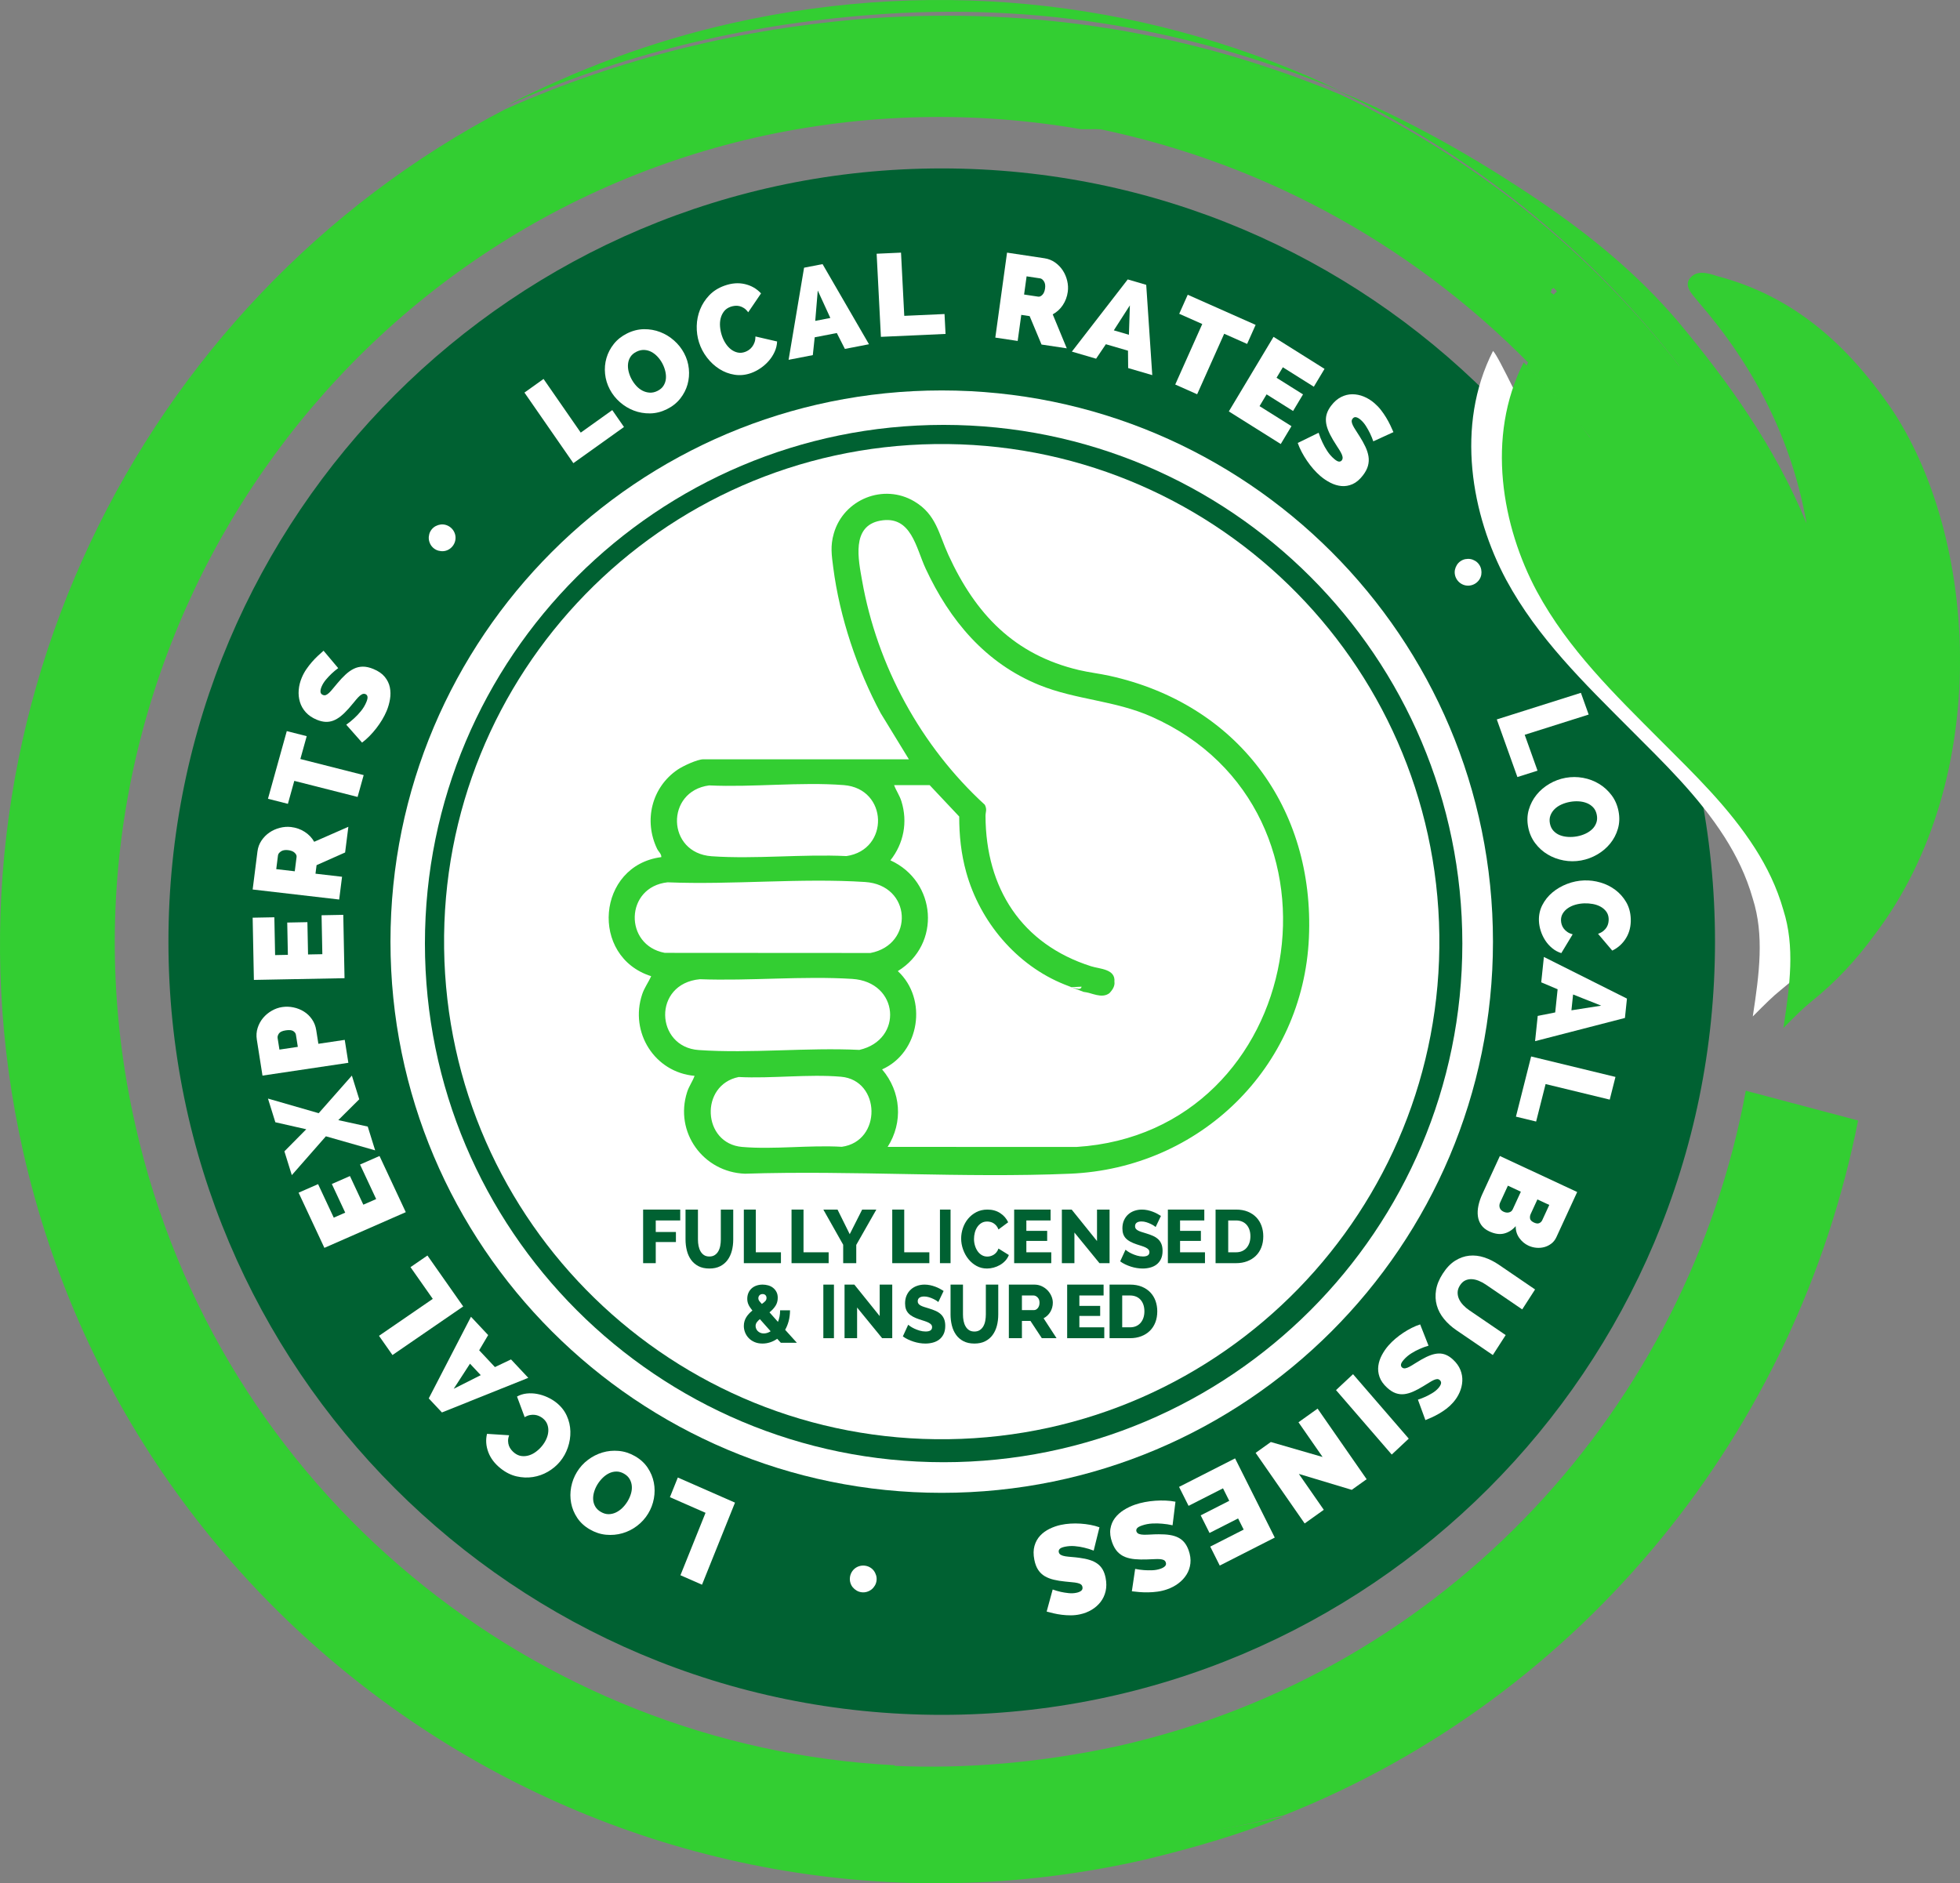 <svg xmlns="http://www.w3.org/2000/svg" xmlns:xlink="http://www.w3.org/1999/xlink" width="512px" height="492px" viewBox="0 0 512 492"><rect x="0" y="0" width="512" height="492" fill="#808080" stroke="none"/><title>Group</title><g id="Page-1" stroke="none" stroke-width="1" fill="none" fill-rule="evenodd"><g id="Group"><g id="Group-125" transform="translate(44, 44)"><path d="M394,201 C394,307.591 307.591,394 201,394 C94.409,394 8,307.591 8,201 C8,94.409 94.409,8 201,8 C307.591,8 394,94.409 394,201" id="Fill-1" fill="#FFF100"></path><path d="M354,201 C354,285.5 285.499,354 201,354 C116.501,354 48,285.5 48,201 C48,116.5 116.501,48 201,48 C285.499,48 354,116.5 354,201" id="Fill-3" fill="#145C94"></path><path d="M404,202 C404,313.561 313.561,404 202,404 C90.439,404 2.27373675e-13,313.561 2.27373675e-13,202 C2.27373675e-13,90.439 90.439,2.27373675e-13 202,2.27373675e-13 C313.561,2.27373675e-13 404,90.439 404,202" id="Fill-7" fill="#006132"></path><path d="M346,202 C346,281.529 281.529,346 202,346 C122.471,346 58,281.529 58,202 C58,122.471 122.471,58 202,58 C281.529,58 346,122.471 346,202" id="Fill-11" fill="#FFFFFF"></path><path d="M338,202.5 C338,277.335 277.335,338 202.5,338 C127.665,338 67,277.335 67,202.5 C67,127.665 127.665,67 202.5,67 C277.335,67 338,127.665 338,202.5" id="Fill-13" fill="#006132"></path><path d="M331.988,200.247 C332.956,272.038 275.543,331.02 203.753,331.988 C131.962,332.956 72.98,275.543 72.012,203.753 C71.044,131.962 128.457,72.98 200.247,72.012 C272.038,71.044 331.02,128.457 331.988,200.247" id="Fill-15" fill="#FFFFFF"></path><path d="M178.025,368.098 C178.08,367.622 178.22,367.181 178.448,366.776 C178.677,366.37 178.968,366.028 179.32,365.749 C179.675,365.468 180.076,365.264 180.521,365.136 C180.969,365.006 181.429,364.97 181.903,365.025 C182.379,365.08 182.821,365.221 183.225,365.449 C183.63,365.677 183.967,365.966 184.238,366.32 C184.509,366.672 184.713,367.072 184.852,367.52 C184.992,367.967 185.031,368.428 184.976,368.905 C184.922,369.38 184.775,369.819 184.538,370.224 C184.299,370.627 184.01,370.965 183.668,371.236 C183.325,371.507 182.93,371.713 182.482,371.852 C182.034,371.99 181.572,372.031 181.098,371.977 C180.621,371.922 180.183,371.776 179.778,371.538 C179.374,371.299 179.032,371.01 178.75,370.666 C178.47,370.322 178.264,369.926 178.135,369.48 C178.006,369.033 177.97,368.572 178.025,368.098" id="Fill-17" fill="#FFFFFF"></path><polygon id="Fill-19" fill="#FFFFFF" points="148 348.558 139.382 370 133.749 367.527 140.303 351.219 131 347.134 133.063 342"></polygon><path d="M119.91,348.258 C120.299,347.618 120.599,346.956 120.807,346.27 C121.015,345.585 121.095,344.916 121.047,344.264 C121,343.613 120.818,343.002 120.498,342.434 C120.177,341.864 119.69,341.39 119.032,341.012 C118.355,340.621 117.682,340.43 117.009,340.438 C116.338,340.448 115.703,340.597 115.104,340.888 C114.507,341.18 113.946,341.583 113.422,342.098 C112.899,342.613 112.446,343.181 112.067,343.803 C111.677,344.443 111.384,345.108 111.184,345.799 C110.984,346.488 110.907,347.153 110.951,347.79 C110.994,348.427 111.178,349.026 111.503,349.587 C111.829,350.147 112.321,350.617 112.978,350.996 C113.655,351.387 114.321,351.578 114.978,351.574 C115.636,351.569 116.269,351.423 116.875,351.137 C117.482,350.851 118.045,350.455 118.564,349.949 C119.081,349.443 119.53,348.879 119.91,348.258 M121.9,336.431 C123.287,337.232 124.385,338.238 125.19,339.448 C125.996,340.658 126.531,341.946 126.798,343.313 C127.063,344.679 127.067,346.069 126.811,347.483 C126.554,348.896 126.051,350.215 125.303,351.442 C124.544,352.686 123.58,353.751 122.409,354.637 C121.238,355.523 119.965,356.165 118.588,356.559 C117.212,356.953 115.792,357.083 114.33,356.948 C112.869,356.814 111.454,356.351 110.083,355.56 C108.695,354.76 107.597,353.753 106.792,352.544 C105.986,351.334 105.453,350.041 105.193,348.666 C104.933,347.29 104.936,345.899 105.201,344.489 C105.468,343.081 105.969,341.774 106.707,340.565 C107.465,339.321 108.426,338.261 109.591,337.383 C110.757,336.506 112.018,335.864 113.377,335.459 C114.736,335.054 116.153,334.917 117.63,335.048 C119.106,335.18 120.529,335.641 121.9,336.431" id="Fill-21" fill="#FFFFFF"></path><path d="M102.272,337.853 C101.405,338.893 100.361,339.768 99.143,340.477 C97.925,341.185 96.618,341.648 95.222,341.869 C93.826,342.089 92.4,342.031 90.946,341.7 C89.492,341.368 88.101,340.673 86.774,339.616 C85.219,338.375 84.142,336.952 83.547,335.346 C82.951,333.738 82.842,332.152 83.22,330.588 L89.003,330.959 C88.804,331.492 88.709,331.99 88.72,332.452 C88.73,332.913 88.808,333.334 88.953,333.716 C89.098,334.098 89.3,334.446 89.557,334.758 C89.815,335.069 90.075,335.33 90.336,335.539 C90.943,336.022 91.574,336.304 92.228,336.385 C92.882,336.468 93.53,336.41 94.17,336.214 C94.811,336.018 95.421,335.704 95.998,335.272 C96.578,334.84 97.086,334.36 97.526,333.832 C98.021,333.24 98.417,332.609 98.715,331.941 C99.015,331.272 99.186,330.609 99.229,329.952 C99.273,329.294 99.182,328.667 98.954,328.074 C98.728,327.48 98.336,326.962 97.778,326.517 C97.499,326.295 97.183,326.103 96.828,325.94 C96.473,325.778 96.091,325.672 95.68,325.625 C95.27,325.578 94.843,325.598 94.403,325.686 C93.961,325.775 93.514,325.959 93.062,326.238 L91.058,320.844 C91.825,320.415 92.666,320.152 93.578,320.053 C94.492,319.956 95.409,319.993 96.327,320.165 C97.247,320.338 98.14,320.623 99.008,321.021 C99.876,321.42 100.654,321.893 101.341,322.441 C102.553,323.407 103.458,324.546 104.052,325.859 C104.647,327.173 104.963,328.537 104.996,329.95 C105.032,331.363 104.813,332.762 104.341,334.144 C103.869,335.528 103.18,336.763 102.272,337.853" id="Fill-23" fill="#FFFFFF"></path><path d="M74.52,318.82 L81.584,315.257 L78.774,312.261 L74.52,318.82 Z M94,315.956 L71.443,325 L68,321.33 L79.032,300 L83.521,304.785 L81.171,308.759 L85.29,313.148 L89.49,311.148 L94,315.956 Z" id="Fill-25" fill="#FFFFFF"></path><polygon id="Fill-27" fill="#FFFFFF" points="77 297.309 58.524 310 55 304.98 69.053 295.329 63.234 287.039 67.658 284"></polygon><polygon id="Fill-29" fill="#FFFFFF" points="50.049 260.232 55.139 258 62 272.676 40.739 282 34 267.584 39.091 265.352 43.186 274.111 46.18 272.799 42.682 265.315 47.413 263.24 50.911 270.723 54.265 269.252"></polygon><polygon id="Fill-31" fill="#FFFFFF" points="30.293 256.785 36.001 251.018 27.926 249.186 26 242.999 39.25 246.819 47.918 237 49.845 243.186 44.37 248.629 52.065 250.315 54 256.53 41.13 252.857 32.227 263"></polygon><path d="M33.798,229.49 L33.299,226.325 C33.24,225.955 33.013,225.639 32.615,225.373 C32.218,225.108 31.567,225.043 30.66,225.176 C29.734,225.315 29.131,225.594 28.853,226.013 C28.574,226.432 28.463,226.826 28.521,227.195 L28.996,230.206 L33.798,229.49 Z M47,233.656 L24.568,237 L23.088,227.596 C22.921,226.531 22.992,225.513 23.302,224.544 C23.613,223.574 24.081,222.713 24.705,221.96 C25.33,221.206 26.083,220.576 26.962,220.067 C27.842,219.558 28.754,219.234 29.702,219.092 C30.692,218.944 31.683,218.974 32.674,219.183 C33.667,219.393 34.575,219.755 35.4,220.271 C36.226,220.788 36.924,221.459 37.496,222.286 C38.07,223.112 38.439,224.06 38.606,225.125 L39.169,228.69 L46.055,227.663 L47,233.656 Z" id="Fill-33" fill="#FFFFFF"></path><polygon id="Fill-35" fill="#FFFFFF" points="40.002 195.107 45.673 195 46 211.55 22.322 212 22 195.745 27.669 195.637 27.864 205.515 31.2 205.452 31.033 197.014 36.302 196.912 36.469 205.35 40.204 205.279"></polygon><path d="M33.001,183.622 L33.474,179.871 C33.521,179.504 33.351,179.139 32.968,178.775 C32.582,178.411 32.007,178.183 31.244,178.095 C30.459,178.004 29.836,178.118 29.376,178.436 C28.915,178.753 28.663,179.096 28.617,179.462 L28.162,183.06 L33.001,183.622 Z M44.601,191 L22,188.38 L23.256,178.439 C23.389,177.382 23.74,176.431 24.309,175.59 C24.879,174.749 25.57,174.05 26.383,173.493 C27.196,172.938 28.097,172.532 29.088,172.275 C30.079,172.019 31.052,171.945 32.007,172.056 C33.322,172.209 34.512,172.626 35.579,173.306 C36.645,173.987 37.476,174.857 38.076,175.917 L47,172 L46.153,178.709 L38.694,182.022 L38.412,184.248 L45.352,185.053 L44.601,191 Z" id="Fill-37" fill="#FFFFFF"></path><polygon id="Fill-39" fill="#FFFFFF" points="36.122 148.322 34.461 154.292 51 158.492 49.413 164.199 32.875 160 31.206 166 26 164.677 30.915 147"></polygon><path d="M44.348,130.547 C43.731,130.999 43.148,131.488 42.594,132.012 C42.124,132.454 41.642,132.968 41.148,133.552 C40.653,134.138 40.271,134.752 40.002,135.394 C39.783,135.916 39.689,136.366 39.722,136.743 C39.753,137.122 39.961,137.39 40.344,137.548 C40.629,137.665 40.899,137.671 41.156,137.566 C41.415,137.46 41.69,137.268 41.985,136.989 C42.28,136.71 42.603,136.354 42.949,135.921 C43.297,135.487 43.703,135.002 44.166,134.462 C44.882,133.605 45.587,132.854 46.286,132.211 C46.981,131.569 47.696,131.069 48.427,130.712 C49.159,130.354 49.941,130.17 50.777,130.161 C51.609,130.152 52.532,130.356 53.545,130.774 C54.84,131.308 55.828,131.993 56.511,132.828 C57.193,133.662 57.636,134.575 57.838,135.564 C58.04,136.556 58.053,137.586 57.877,138.655 C57.702,139.724 57.408,140.751 56.997,141.735 C56.667,142.517 56.271,143.295 55.804,144.068 C55.337,144.841 54.823,145.588 54.259,146.309 C53.696,147.03 53.104,147.704 52.485,148.332 C51.866,148.96 51.23,149.515 50.577,150 L46.446,145.328 C47.186,144.81 47.888,144.239 48.552,143.619 C49.125,143.102 49.702,142.487 50.286,141.774 C50.87,141.061 51.339,140.283 51.692,139.44 C51.961,138.797 52.061,138.316 51.996,137.994 C51.929,137.672 51.754,137.452 51.471,137.336 C51.166,137.21 50.856,137.23 50.538,137.393 C50.221,137.556 49.889,137.825 49.541,138.199 C49.195,138.574 48.821,139.015 48.419,139.52 C48.016,140.025 47.57,140.553 47.079,141.103 C46.359,141.914 45.67,142.583 45.009,143.111 C44.348,143.639 43.688,144.026 43.027,144.271 C42.366,144.517 41.689,144.619 40.993,144.579 C40.297,144.54 39.555,144.357 38.767,144.032 C37.572,143.539 36.611,142.89 35.881,142.082 C35.152,141.275 34.639,140.375 34.344,139.381 C34.047,138.388 33.943,137.35 34.03,136.267 C34.115,135.184 34.381,134.111 34.827,133.047 C35.155,132.263 35.551,131.532 36.014,130.852 C36.477,130.172 36.971,129.533 37.493,128.937 C38.015,128.34 38.54,127.797 39.066,127.308 C39.592,126.818 40.077,126.382 40.522,126 L44.348,130.547 Z" id="Fill-41" fill="#FFFFFF"></path><path d="M73.678,93.774 C74.05,94.072 74.349,94.426 74.571,94.834 C74.794,95.243 74.929,95.671 74.98,96.12 C75.029,96.568 74.99,97.015 74.862,97.462 C74.734,97.91 74.521,98.32 74.22,98.694 C73.922,99.066 73.568,99.365 73.16,99.587 C72.752,99.811 72.328,99.942 71.884,99.983 C71.443,100.026 70.995,99.987 70.541,99.865 C70.089,99.746 69.676,99.536 69.302,99.236 C68.929,98.938 68.633,98.581 68.418,98.165 C68.201,97.748 68.07,97.324 68.021,96.889 C67.972,96.455 68.009,96.011 68.129,95.557 C68.25,95.105 68.459,94.691 68.758,94.317 C69.057,93.944 69.415,93.65 69.83,93.433 C70.247,93.217 70.674,93.081 71.115,93.025 C71.556,92.97 71.999,93.005 72.446,93.133 C72.893,93.261 73.303,93.475 73.678,93.774" id="Fill-43" fill="#FFFFFF"></path><polygon id="Fill-45" fill="#FFFFFF" points="105.777 77 93 58.563 97.987 55 107.705 69.022 115.94 63.138 119 67.553"></polygon><path d="M120.956,55.009 C121.305,55.669 121.723,56.264 122.209,56.797 C122.694,57.33 123.235,57.75 123.827,58.056 C124.421,58.364 125.051,58.537 125.718,58.576 C126.385,58.616 127.059,58.466 127.74,58.13 C128.441,57.783 128.967,57.332 129.318,56.777 C129.67,56.222 129.877,55.624 129.943,54.979 C130.008,54.336 129.955,53.663 129.786,52.961 C129.618,52.26 129.363,51.59 129.023,50.949 C128.674,50.291 128.252,49.699 127.756,49.17 C127.261,48.642 126.723,48.226 126.144,47.924 C125.565,47.621 124.945,47.455 124.283,47.425 C123.622,47.394 122.95,47.547 122.268,47.884 C121.567,48.231 121.044,48.676 120.697,49.215 C120.35,49.757 120.139,50.353 120.066,50.999 C119.991,51.648 120.036,52.318 120.2,53.011 C120.365,53.704 120.616,54.37 120.956,55.009 M130.201,62.903 C128.762,63.615 127.3,63.981 125.816,63.999 C124.331,64.019 122.922,63.775 121.588,63.268 C120.256,62.762 119.043,62.028 117.948,61.069 C116.854,60.11 115.97,58.999 115.302,57.738 C114.622,56.457 114.209,55.104 114.061,53.675 C113.913,52.248 114.035,50.866 114.425,49.53 C114.816,48.194 115.46,46.964 116.357,45.838 C117.256,44.714 118.415,43.799 119.835,43.097 C121.274,42.385 122.737,42.02 124.222,42.001 C125.705,41.982 127.117,42.23 128.455,42.747 C129.791,43.262 131.005,44.003 132.089,44.966 C133.174,45.93 134.048,47.033 134.707,48.277 C135.387,49.557 135.797,50.906 135.94,52.324 C136.084,53.743 135.969,55.115 135.598,56.443 C135.224,57.769 134.588,59.002 133.686,60.14 C132.784,61.28 131.623,62.2 130.201,62.903" id="Fill-47" fill="#FFFFFF"></path><path d="M138.601,45.442 C138.168,44.074 137.969,42.645 138.004,41.154 C138.039,39.664 138.329,38.236 138.875,36.866 C139.421,35.499 140.217,34.262 141.263,33.157 C142.311,32.054 143.634,31.215 145.233,30.64 C147.107,29.965 148.887,29.825 150.569,30.215 C152.255,30.607 153.665,31.418 154.801,32.651 L151.449,37.586 C151.098,37.101 150.723,36.733 150.324,36.477 C149.924,36.223 149.524,36.051 149.122,35.961 C148.719,35.87 148.317,35.851 147.917,35.901 C147.514,35.952 147.156,36.034 146.841,36.147 C146.11,36.41 145.538,36.809 145.126,37.344 C144.712,37.881 144.421,38.49 144.251,39.172 C144.083,39.854 144.031,40.576 144.096,41.338 C144.161,42.101 144.302,42.829 144.523,43.524 C144.768,44.303 145.097,45.017 145.512,45.665 C145.925,46.314 146.401,46.847 146.939,47.263 C147.478,47.679 148.06,47.956 148.686,48.094 C149.311,48.233 149.96,48.181 150.631,47.939 C150.967,47.819 151.298,47.648 151.623,47.426 C151.947,47.201 152.238,46.922 152.494,46.583 C152.75,46.245 152.957,45.854 153.114,45.412 C153.269,44.968 153.346,44.465 153.345,43.903 L159,45.211 C158.964,46.139 158.747,47.038 158.353,47.907 C157.956,48.777 157.443,49.571 156.813,50.289 C156.184,51.009 155.471,51.639 154.676,52.184 C153.879,52.727 153.068,53.148 152.24,53.448 C150.779,53.973 149.332,54.123 147.898,53.901 C146.466,53.677 145.137,53.176 143.913,52.396 C142.688,51.618 141.61,50.622 140.678,49.409 C139.746,48.197 139.053,46.875 138.601,45.442" id="Fill-49" fill="#FFFFFF"></path><path d="M169.619,31.899 L168.961,39.831 L172.905,39.067 L169.619,31.899 Z M162,50 L166.044,25.936 L170.874,25 L183,45.932 L176.704,47.151 L174.595,43.002 L168.818,44.121 L168.327,48.774 L162,50 Z" id="Fill-51" fill="#FFFFFF"></path><polygon id="Fill-53" fill="#FFFFFF" points="186.116 44 185 22.287 191.369 22 192.217 38.514 202.733 38.04 203 43.238"></polygon><path d="M223.517,32.945 L227.202,33.498 C227.561,33.552 227.925,33.395 228.292,33.024 C228.659,32.653 228.894,32.093 228.998,31.343 C229.105,30.572 229.006,29.956 228.702,29.496 C228.4,29.035 228.068,28.778 227.708,28.724 L224.173,28.193 L223.517,32.945 Z M216,44.195 L219.064,22 L228.831,23.468 C229.869,23.624 230.798,23.992 231.615,24.572 C232.431,25.153 233.106,25.85 233.635,26.663 C234.165,27.477 234.545,28.375 234.778,29.355 C235.009,30.337 235.06,31.296 234.93,32.234 C234.751,33.527 234.316,34.69 233.623,35.724 C232.929,36.758 232.055,37.557 230.997,38.121 L234.666,47 L228.074,46.01 L224.97,38.587 L222.783,38.258 L221.842,45.073 L216,44.195 Z" id="Fill-55" fill="#FFFFFF"></path><path d="M251.15,35.775 L246.957,42.301 L250.9,43.454 L251.15,35.775 Z M236,47.857 L250.59,29 L255.421,30.412 L257,54 L250.703,52.159 L250.659,47.618 L244.881,45.929 L242.327,49.709 L236,47.857 Z" id="Fill-57" fill="#FFFFFF"></path><polygon id="Fill-59" fill="#FFFFFF" points="281.777 45.851 275.788 43.192 268.725 59 263 56.458 270.061 40.65 264.042 37.976 266.265 33 284 40.874"></polygon><polygon id="Fill-61" fill="#FFFFFF" points="293.361 67.336 290.564 72 277 63.482 288.677 44 302 52.366 299.204 57.032 291.11 51.947 289.465 54.691 296.381 59.035 293.782 63.369 286.866 59.027 285.023 62.1"></polygon><path d="M314.742,71.299 C314.491,70.568 314.195,69.858 313.859,69.167 C313.576,68.582 313.231,67.963 312.824,67.313 C312.415,66.662 311.949,66.112 311.427,65.664 C311.002,65.3 310.609,65.079 310.251,65 C309.89,64.92 309.585,65.045 309.334,65.373 C309.148,65.615 309.07,65.877 309.097,66.158 C309.125,66.441 309.228,66.765 309.407,67.132 C309.585,67.5 309.828,67.917 310.135,68.381 C310.443,68.845 310.784,69.381 311.159,69.987 C311.759,70.932 312.264,71.838 312.671,72.702 C313.079,73.567 313.348,74.408 313.48,75.221 C313.613,76.038 313.571,76.853 313.353,77.667 C313.134,78.484 312.694,79.321 312.031,80.186 C311.183,81.291 310.279,82.054 309.319,82.478 C308.358,82.901 307.392,83.066 306.418,82.977 C305.444,82.886 304.486,82.6 303.541,82.119 C302.596,81.638 301.724,81.055 300.923,80.369 C300.286,79.823 299.671,79.209 299.082,78.533 C298.491,77.853 297.938,77.137 297.422,76.379 C296.905,75.622 296.441,74.851 296.027,74.066 C295.613,73.282 295.27,72.501 295,71.725 L300.457,69.058 C300.736,69.929 301.074,70.777 301.47,71.603 C301.795,72.31 302.208,73.052 302.71,73.827 C303.213,74.601 303.807,75.283 304.494,75.871 C305.017,76.319 305.436,76.558 305.754,76.586 C306.069,76.613 306.322,76.507 306.507,76.264 C306.706,76.005 306.772,75.698 306.707,75.341 C306.642,74.985 306.483,74.584 306.229,74.138 C305.976,73.69 305.669,73.2 305.309,72.662 C304.95,72.124 304.582,71.537 304.205,70.897 C303.648,69.963 303.216,69.097 302.905,68.302 C302.594,67.506 302.415,66.751 302.367,66.036 C302.319,65.322 302.408,64.633 302.634,63.967 C302.86,63.301 303.231,62.632 303.748,61.958 C304.529,60.939 305.394,60.191 306.342,59.715 C307.289,59.238 308.264,59 309.266,59 C310.267,59 311.259,59.199 312.24,59.597 C313.222,59.995 314.145,60.564 315.011,61.308 C315.649,61.854 316.219,62.45 316.724,63.098 C317.23,63.747 317.688,64.411 318.1,65.094 C318.51,65.776 318.872,66.443 319.183,67.096 C319.495,67.751 319.767,68.348 320,68.891 L314.742,71.299 Z" id="Fill-63" fill="#FFFFFF"></path><path d="M341.497,108.371 C341.103,108.642 340.679,108.826 340.223,108.922 C339.769,109.018 339.318,109.026 338.875,108.943 C338.432,108.863 338.014,108.697 337.622,108.445 C337.231,108.195 336.899,107.872 336.627,107.479 C336.356,107.085 336.171,106.659 336.076,106.206 C335.98,105.75 335.974,105.306 336.062,104.869 C336.149,104.434 336.315,104.016 336.561,103.616 C336.805,103.217 337.126,102.881 337.519,102.609 C337.914,102.337 338.339,102.156 338.801,102.069 C339.262,101.982 339.705,101.977 340.137,102.056 C340.566,102.135 340.98,102.296 341.382,102.541 C341.781,102.786 342.116,103.106 342.389,103.501 C342.661,103.894 342.841,104.322 342.928,104.783 C343.016,105.242 343.023,105.692 342.951,106.131 C342.877,106.569 342.715,106.984 342.464,107.376 C342.213,107.766 341.89,108.098 341.497,108.371" id="Fill-65" fill="#FFFFFF"></path><polygon id="Fill-67" fill="#FFFFFF" points="347 143.949 368.971 137 371 142.677 354.29 147.962 357.641 157.336 352.38 159"></polygon><path d="M366.121,165.488 C365.335,165.63 364.595,165.858 363.899,166.17 C363.201,166.482 362.606,166.88 362.112,167.363 C361.618,167.846 361.252,168.403 361.013,169.037 C360.775,169.671 360.729,170.367 360.876,171.127 C361.029,171.908 361.339,172.551 361.811,173.055 C362.281,173.56 362.841,173.939 363.489,174.194 C364.137,174.447 364.849,174.596 365.627,174.641 C366.403,174.685 367.174,174.639 367.939,174.5 C368.724,174.357 369.465,174.125 370.159,173.803 C370.853,173.48 371.443,173.082 371.927,172.612 C372.412,172.143 372.77,171.591 372.997,170.959 C373.225,170.328 373.265,169.633 373.118,168.872 C372.966,168.091 372.661,167.453 372.204,166.957 C371.746,166.461 371.191,166.08 370.542,165.816 C369.89,165.551 369.183,165.396 368.416,165.35 C367.65,165.303 366.885,165.349 366.121,165.488 M355.2,172.092 C354.887,170.487 354.942,168.964 355.363,167.521 C355.783,166.079 356.454,164.789 357.375,163.65 C358.294,162.509 359.414,161.553 360.733,160.778 C362.051,160.003 363.463,159.479 364.97,159.205 C366.498,158.93 368.024,158.932 369.548,159.211 C371.07,159.492 372.467,160.02 373.737,160.795 C375.006,161.569 376.089,162.559 376.99,163.761 C377.89,164.963 378.494,166.357 378.801,167.94 C379.113,169.544 379.058,171.067 378.637,172.509 C378.216,173.951 377.541,175.243 376.61,176.385 C375.679,177.526 374.553,178.48 373.232,179.243 C371.911,180.008 370.509,180.524 369.025,180.795 C367.496,181.071 365.976,181.069 364.463,180.786 C362.951,180.502 361.562,179.984 360.297,179.229 C359.032,178.477 357.943,177.494 357.03,176.283 C356.116,175.072 355.506,173.675 355.2,172.092" id="Fill-69" fill="#FFFFFF"></path><path d="M369.814,186.008 C371.257,185.959 372.687,186.143 374.104,186.56 C375.522,186.975 376.804,187.614 377.949,188.473 C379.096,189.333 380.04,190.39 380.781,191.646 C381.521,192.903 381.924,194.347 381.991,195.978 C382.068,197.892 381.665,199.581 380.78,201.043 C379.894,202.506 378.688,203.605 377.162,204.342 L373.449,199.958 C374.018,199.756 374.487,199.503 374.852,199.199 C375.217,198.895 375.505,198.567 375.713,198.217 C375.92,197.867 376.062,197.499 376.135,197.114 C376.207,196.728 376.237,196.373 376.225,196.052 C376.195,195.306 375.985,194.672 375.597,194.15 C375.21,193.629 374.714,193.201 374.112,192.869 C373.507,192.536 372.832,192.301 372.082,192.165 C371.33,192.029 370.591,191.974 369.858,191.998 C369.037,192.026 368.252,192.148 367.505,192.364 C366.758,192.581 366.103,192.885 365.542,193.278 C364.979,193.669 364.537,194.139 364.215,194.684 C363.892,195.23 363.745,195.845 363.773,196.53 C363.787,196.872 363.851,197.223 363.967,197.582 C364.081,197.942 364.261,198.284 364.508,198.609 C364.754,198.933 365.068,199.225 365.444,199.485 C365.822,199.745 366.28,199.946 366.819,200.09 L363.851,205 C362.974,204.728 362.177,204.295 361.464,203.704 C360.75,203.112 360.145,202.432 359.647,201.662 C359.149,200.892 358.76,200.067 358.479,199.188 C358.2,198.311 358.042,197.449 358.008,196.602 C357.947,195.112 358.241,193.729 358.888,192.457 C359.537,191.184 360.42,190.08 361.538,189.144 C362.656,188.209 363.937,187.465 365.382,186.912 C366.826,186.36 368.304,186.058 369.814,186.008" id="Fill-71" fill="#FFFFFF"></path><path d="M374.278,218.725 L366.927,215.809 L366.496,219.941 L374.278,218.725 Z M359.3,206 L381,216.88 L380.472,221.94 L357,228 L357.69,221.403 L362.257,220.496 L362.889,214.443 L358.607,212.63 L359.3,206 Z" id="Fill-73" fill="#FFFFFF"></path><polygon id="Fill-75" fill="#FFFFFF" points="355.969 232 378 237.344 376.503 243.273 359.747 239.209 357.274 249 352 247.722"></polygon><path d="M360.709,270.788 L357.608,269.344 L355.856,273.149 C355.68,273.531 355.623,273.927 355.687,274.34 C355.751,274.751 356.095,275.103 356.722,275.394 C357.272,275.65 357.726,275.699 358.086,275.544 C358.447,275.386 358.71,275.127 358.877,274.765 L360.709,270.788 Z M348.769,272.558 C349.261,272.787 349.737,272.847 350.19,272.734 C350.646,272.621 350.97,272.355 351.162,271.936 L353.285,267.33 L349.899,265.753 L347.87,270.158 C347.66,270.616 347.623,271.068 347.763,271.515 C347.903,271.963 348.238,272.31 348.769,272.558 L348.769,272.558 Z M345.021,277.692 C344.111,277.268 343.418,276.713 342.939,276.026 C342.461,275.34 342.167,274.566 342.056,273.704 C341.947,272.842 341.997,271.921 342.205,270.943 C342.416,269.963 342.748,268.977 343.205,267.985 L347.804,258 L368,267.41 L362.571,279.197 C362.246,279.902 361.8,280.47 361.234,280.901 C360.666,281.332 360.05,281.635 359.382,281.81 C358.713,281.985 358.02,282.039 357.303,281.972 C356.585,281.903 355.904,281.718 355.259,281.42 C354.311,280.977 353.518,280.312 352.879,279.423 C352.24,278.536 351.927,277.503 351.939,276.327 C351.062,277.332 350.045,277.976 348.889,278.26 C347.734,278.544 346.445,278.355 345.021,277.692 L345.021,277.692 Z" id="Fill-77" fill="#FFFFFF"></path><path d="M337.38,291.798 C336.989,292.404 336.787,293.009 336.77,293.615 C336.756,294.22 336.873,294.799 337.125,295.356 C337.377,295.913 337.741,296.443 338.216,296.946 C338.688,297.449 339.229,297.907 339.835,298.32 L349.32,304.787 L345.962,310 L336.477,303.533 C335.195,302.659 334.105,301.671 333.206,300.571 C332.307,299.47 331.68,298.286 331.325,297.019 C330.97,295.751 330.906,294.418 331.133,293.021 C331.359,291.624 331.943,290.194 332.885,288.734 C333.86,287.218 334.943,286.091 336.131,285.349 C337.319,284.607 338.552,284.172 339.831,284.044 C341.112,283.916 342.404,284.067 343.711,284.496 C345.017,284.924 346.286,285.559 347.516,286.398 L357,292.865 L353.642,298.077 L344.157,291.61 C343.551,291.197 342.926,290.86 342.283,290.601 C341.639,290.342 341.02,290.202 340.423,290.18 C339.826,290.157 339.268,290.27 338.746,290.518 C338.227,290.766 337.771,291.192 337.38,291.798" id="Fill-79" fill="#FFFFFF"></path><path d="M326.395,321.656 C327.08,321.44 327.75,321.18 328.402,320.878 C328.955,320.626 329.542,320.313 330.161,319.937 C330.781,319.563 331.31,319.127 331.748,318.627 C332.105,318.222 332.327,317.843 332.419,317.49 C332.509,317.135 332.409,316.827 332.12,316.561 C331.906,316.365 331.669,316.273 331.409,316.288 C331.148,316.301 330.843,316.389 330.496,316.548 C330.149,316.708 329.754,316.93 329.311,317.213 C328.868,317.497 328.358,317.81 327.78,318.153 C326.88,318.707 326.022,319.165 325.206,319.528 C324.389,319.892 323.602,320.12 322.845,320.214 C322.086,320.306 321.339,320.225 320.6,319.968 C319.86,319.711 319.109,319.234 318.346,318.533 C317.369,317.638 316.712,316.701 316.37,315.727 C316.029,314.751 315.923,313.782 316.054,312.817 C316.186,311.854 316.496,310.913 316.987,309.997 C317.476,309.081 318.056,308.24 318.728,307.477 C319.262,306.87 319.857,306.289 320.511,305.734 C321.164,305.179 321.852,304.663 322.576,304.186 C323.298,303.71 324.031,303.284 324.775,302.909 C325.517,302.536 326.253,302.232 326.981,302 L329.166,307.555 C328.351,307.791 327.553,308.087 326.772,308.441 C326.105,308.729 325.402,309.105 324.664,309.568 C323.925,310.031 323.269,310.589 322.692,311.244 C322.254,311.743 322.014,312.149 321.972,312.463 C321.93,312.775 322.016,313.031 322.23,313.227 C322.459,313.437 322.739,313.518 323.07,313.471 C323.402,313.422 323.778,313.282 324.203,313.053 C324.627,312.823 325.095,312.541 325.609,312.209 C326.121,311.876 326.681,311.539 327.287,311.195 C328.175,310.687 328.994,310.296 329.742,310.026 C330.49,309.756 331.195,309.612 331.855,309.6 C332.515,309.585 333.145,309.708 333.747,309.964 C334.348,310.22 334.947,310.621 335.541,311.168 C336.441,311.994 337.088,312.889 337.48,313.855 C337.871,314.819 338.042,315.8 337.991,316.798 C337.943,317.793 337.71,318.77 337.295,319.727 C336.881,320.685 336.31,321.576 335.582,322.401 C335.048,323.01 334.471,323.548 333.849,324.02 C333.228,324.491 332.591,324.914 331.943,325.291 C331.294,325.668 330.662,325.996 330.045,326.274 C329.427,326.551 328.863,326.794 328.35,327 L326.395,321.656 Z" id="Fill-81" fill="#FFFFFF"></path><polygon id="Fill-83" fill="#FFFFFF" points="309.443 315 324 331.839 319.556 336 305 319.161"></polygon><polygon id="Fill-85" fill="#FFFFFF" points="301.491 336.631 295.195 327.567 300.189 324 313 342.44 309.106 345.219 295.292 341.057 301.805 350.433 296.809 354 284 335.56 287.97 332.724"></polygon><polygon id="Fill-87" fill="#FFFFFF" points="266.484 349.399 264 344.446 278.632 337 289 357.687 274.629 365 272.146 360.047 280.88 355.603 279.419 352.69 271.958 356.485 269.651 351.883 277.112 348.086 275.477 344.823"></polygon><path d="M252.532,365.872 C253.289,366.024 254.052,366.129 254.822,366.187 C255.473,366.239 256.185,366.252 256.962,366.228 C257.737,366.202 258.459,366.075 259.126,365.845 C259.668,365.659 260.071,365.429 260.336,365.153 C260.602,364.877 260.664,364.545 260.526,364.157 C260.423,363.87 260.245,363.667 259.991,363.547 C259.738,363.428 259.408,363.352 258.997,363.32 C258.588,363.288 258.103,363.288 257.54,363.322 C256.978,363.353 256.337,363.378 255.618,363.396 C254.487,363.44 253.443,363.42 252.488,363.334 C251.532,363.25 250.673,363.056 249.909,362.755 C249.148,362.453 248.482,361.998 247.912,361.39 C247.345,360.78 246.877,359.964 246.512,358.939 C246.045,357.628 245.897,356.443 246.07,355.383 C246.243,354.325 246.636,353.391 247.247,352.582 C247.861,351.773 248.632,351.078 249.558,350.494 C250.487,349.912 251.462,349.443 252.484,349.092 C253.297,348.813 254.153,348.588 255.052,348.416 C255.951,348.245 256.862,348.126 257.788,348.062 C258.714,347.996 259.622,347.983 260.513,348.022 C261.405,348.06 262.253,348.158 263.06,348.318 L262.305,354.475 C261.415,354.275 260.51,354.137 259.594,354.062 C258.818,353.985 257.963,353.968 257.031,354.013 C256.098,354.057 255.194,354.231 254.318,354.531 C253.65,354.761 253.217,355.006 253.018,355.27 C252.82,355.534 252.771,355.809 252.873,356.096 C252.984,356.404 253.207,356.62 253.546,356.746 C253.883,356.871 254.31,356.936 254.827,356.943 C255.344,356.949 255.929,356.93 256.582,356.891 C257.234,356.85 257.935,356.827 258.684,356.824 C259.779,356.814 260.751,356.877 261.595,357.012 C262.44,357.147 263.177,357.376 263.807,357.701 C264.438,358.023 264.972,358.455 265.41,358.995 C265.848,359.533 266.209,360.202 266.495,361 C266.925,362.209 267.081,363.351 266.961,364.427 C266.843,365.503 266.505,366.481 265.952,367.36 C265.401,368.24 264.685,369.009 263.808,369.666 C262.93,370.325 261.939,370.844 260.834,371.224 C260.02,371.503 259.199,371.7 258.373,371.811 C257.546,371.923 256.732,371.985 255.929,371.997 C255.125,372.009 254.36,371.984 253.637,371.923 C252.912,371.862 252.256,371.795 251.668,371.72 L252.532,365.872 Z" id="Fill-89" fill="#FFFFFF"></path><path d="M230.986,371.253 C231.682,371.507 232.39,371.714 233.11,371.875 C233.717,372.013 234.391,372.121 235.126,372.199 C235.862,372.277 236.56,372.245 237.221,372.102 C237.758,371.986 238.169,371.807 238.455,371.567 C238.741,371.325 238.843,370.999 238.762,370.59 C238.704,370.288 238.561,370.061 238.337,369.906 C238.114,369.752 237.81,369.632 237.426,369.547 C237.044,369.46 236.585,369.395 236.048,369.354 C235.514,369.311 234.905,369.251 234.223,369.173 C233.147,369.068 232.165,368.909 231.272,368.696 C230.381,368.484 229.594,368.176 228.912,367.772 C228.229,367.368 227.659,366.822 227.2,366.134 C226.742,365.446 226.406,364.563 226.194,363.486 C225.922,362.105 225.937,360.895 226.235,359.853 C226.535,358.811 227.027,357.923 227.712,357.192 C228.395,356.46 229.214,355.863 230.165,355.399 C231.118,354.937 232.101,354.595 233.11,354.378 C233.916,354.205 234.754,354.091 235.626,354.038 C236.498,353.985 237.374,353.987 238.258,354.045 C239.14,354.103 240.001,354.209 240.838,354.366 C241.676,354.523 242.465,354.734 243.207,355.002 L241.698,361.092 C240.881,360.773 240.045,360.515 239.187,360.317 C238.465,360.137 237.659,360.006 236.771,359.927 C235.884,359.848 235.009,359.903 234.14,360.089 C233.48,360.23 233.039,360.421 232.817,360.661 C232.596,360.899 232.514,361.17 232.574,361.471 C232.637,361.794 232.821,362.043 233.124,362.213 C233.426,362.383 233.822,362.506 234.311,362.582 C234.798,362.655 235.353,362.715 235.976,362.762 C236.597,362.808 237.263,362.877 237.97,362.974 C239.007,363.109 239.916,363.3 240.698,363.55 C241.478,363.796 242.145,364.126 242.699,364.534 C243.254,364.943 243.702,365.447 244.047,366.047 C244.391,366.648 244.646,367.369 244.812,368.209 C245.063,369.481 245.063,370.65 244.81,371.715 C244.558,372.781 244.114,373.719 243.478,374.53 C242.841,375.342 242.066,376.019 241.152,376.565 C240.237,377.11 239.233,377.501 238.139,377.737 C237.334,377.91 236.534,377.998 235.739,378 C234.943,378.003 234.164,377.958 233.403,377.862 C232.642,377.768 231.923,377.641 231.247,377.484 C230.571,377.326 229.959,377.171 229.413,377.019 L230.986,371.253 Z" id="Fill-91" fill="#FFFFFF"></path><path d="M148.964,237.366 C138.727,239.44 139.452,254.741 149.858,255.635 C158.157,256.349 167.493,255.105 175.902,255.6 C186.445,254.14 186.095,238.194 175.695,237.294 C167.194,236.559 157.579,237.809 148.964,237.366 L148.964,237.366 Z M138.838,211.818 C126.387,212.98 127.179,229.535 138.514,230.322 C152.098,231.264 166.788,229.616 180.487,230.285 C192.025,227.671 190.921,212.5 178.594,211.734 C165.667,210.931 151.853,212.3 138.838,211.818 L138.838,211.818 Z M130.391,186.502 C119.245,187.697 118.906,202.936 129.659,204.933 L183.379,204.966 C194.837,202.79 194.2,187.211 181.972,186.419 C165.228,185.335 147.259,187.195 130.391,186.502 L130.391,186.502 Z M141.251,161.186 C129.786,162.685 130.089,178.862 141.892,179.691 C153.278,180.49 165.62,179.094 177.105,179.65 C188.436,178.009 188.016,162.009 176.418,161.106 C165.135,160.228 152.655,161.722 141.251,161.186 L141.251,161.186 Z M234.079,213.196 C221.549,208.189 211.987,196.805 208.403,183.88 C207.062,179.045 206.575,174.339 206.569,169.317 L198.852,161.115 L189.561,161.115 C190.116,162.614 190.986,163.771 191.477,165.349 C193.155,170.745 192.085,176.348 188.595,180.759 C200.667,186.254 201.925,202.714 190.531,209.696 C198.419,216.99 196.265,230.995 186.424,235.378 C191.378,241.164 191.967,249.187 187.872,255.624 L237.231,255.638 C297.226,251.826 312.012,167.707 256.808,143.231 C247.131,138.94 237.076,138.862 227.454,134.948 C213.384,129.224 204.078,118.041 197.8,104.543 C195.245,99.05 194.055,90.536 185.931,92.028 C178.309,93.427 180.251,102.283 181.192,107.635 C185.115,129.961 196.594,150.98 213.26,166.247 C213.906,167.552 213.435,168.058 213.439,169.182 C213.522,188.024 222.831,202.649 241.017,208.434 C243.299,209.161 247.418,209.118 247.114,212.468 C247.266,213.473 246.771,214.464 245.785,215.482 C243.738,216.971 241.232,215.339 239.029,215.119 L234.079,213.196 Z M238.533,213.767 C238.312,215.086 236.166,213.692 235.41,213.915 L238.533,213.767 Z M193.422,154.364 L186.057,142.315 C179.917,130.882 175.333,117.212 173.669,104.301 C173.244,100.998 172.866,98.65 173.814,95.353 C176.38,86.43 186.817,82.213 194.851,86.996 C200.584,90.408 201.201,95.439 203.756,101.003 C210.83,116.41 220.905,127.052 237.867,131.054 C240.483,131.671 243.167,131.966 245.789,132.542 C279.112,139.865 299.458,166.925 297.918,201.027 C296.384,234.985 269.381,261.201 235.54,262.628 C207.522,263.811 178.682,261.713 150.579,262.63 C139.688,262.216 132.117,251.781 135.5,241.273 C135.987,239.762 136.913,238.535 137.438,237.063 C127.029,236.151 120.435,225.731 123.743,215.782 C124.334,214.002 125.365,212.691 126.098,211.026 C109.981,205.919 111.893,182.105 128.753,179.92 C128.799,179.065 128.013,178.504 127.656,177.761 C124.114,170.398 126.217,161.684 133.02,157.061 C134.397,156.125 138.152,154.364 139.732,154.364 L193.422,154.364 Z" id="Fill-93" fill="#33CE32"></path><g id="Group" transform="translate(124, 272)" fill="#006132"><polygon id="Fill-97" points="0 14 0 2.43889375e-13 9.692 2.43889375e-13 9.692 2.84 3.298 2.84 3.298 5.856 8.566 5.856 8.566 8.479 3.298 8.479 3.298 14"></polygon><path d="M17.308,12.26 C17.862,12.26 18.33,12.134 18.712,11.884 C19.095,11.633 19.405,11.299 19.642,10.883 C19.879,10.467 20.048,9.991 20.147,9.453 C20.246,8.915 20.295,8.367 20.295,7.807 L20.295,0 L23.538,0 L23.538,7.807 C23.538,8.87 23.417,9.858 23.173,10.776 C22.929,11.694 22.554,12.497 22.045,13.185 C21.538,13.873 20.891,14.415 20.107,14.808 C19.322,15.203 18.39,15.4 17.308,15.4 C16.187,15.4 15.231,15.192 14.44,14.777 C13.649,14.361 13.006,13.805 12.511,13.11 C12.017,12.414 11.653,11.608 11.423,10.69 C11.192,9.772 11.077,8.811 11.077,7.807 L11.077,0 L14.321,0 L14.321,7.807 C14.321,8.396 14.373,8.954 14.479,9.486 C14.585,10.016 14.757,10.49 14.994,10.905 C15.231,11.321 15.537,11.651 15.913,11.894 C16.289,12.138 16.755,12.26 17.308,12.26" id="Fill-99"></path><polygon id="Fill-101" points="26.308 14 26.308 2.43889375e-13 29.437 2.43889375e-13 29.437 11.16 36 11.16 36 14"></polygon><polygon id="Fill-103" points="38.769 14 38.769 2.43889375e-13 41.898 2.43889375e-13 41.898 11.16 48.462 11.16 48.462 14"></polygon><polygon id="Fill-105" points="50.783 2.43889375e-13 53.969 6.429 57.217 2.43889375e-13 60.923 2.43889375e-13 55.676 9.228 55.676 14 52.261 14 52.261 9.189 47.077 2.43889375e-13"></polygon><polygon id="Fill-107" points="65.077 14 65.077 2.43889375e-13 68.206 2.43889375e-13 68.206 11.16 74.769 11.16 74.769 14"></polygon><polygon id="Fill-109" points="77.538 14 80.308 14 80.308 2.43889375e-13 77.538 2.43889375e-13"></polygon><path d="M83.077,7.55 C83.077,6.638 83.231,5.728 83.539,4.823 C83.847,3.917 84.296,3.108 84.886,2.395 C85.475,1.682 86.196,1.105 87.046,0.663 C87.898,0.221 88.865,0 89.951,0 C91.224,0 92.33,0.307 93.268,0.919 C94.205,1.532 94.902,2.331 95.358,3.315 L92.825,5.197 C92.678,4.798 92.49,4.467 92.263,4.203 C92.034,3.939 91.787,3.725 91.519,3.562 C91.251,3.397 90.973,3.284 90.685,3.219 C90.397,3.154 90.125,3.123 89.871,3.123 C89.28,3.123 88.772,3.259 88.343,3.528 C87.914,3.8 87.559,4.149 87.278,4.577 C86.997,5.004 86.785,5.49 86.644,6.031 C86.504,6.574 86.433,7.122 86.433,7.679 C86.433,8.278 86.517,8.855 86.685,9.411 C86.853,9.967 87.087,10.458 87.388,10.887 C87.689,11.315 88.055,11.654 88.484,11.903 C88.912,12.152 89.388,12.277 89.911,12.277 C90.179,12.277 90.456,12.238 90.745,12.16 C91.034,12.081 91.311,11.959 91.579,11.797 C91.847,11.632 92.088,11.418 92.303,11.154 C92.517,10.891 92.691,10.567 92.825,10.181 L95.538,11.872 C95.324,12.427 95.012,12.926 94.605,13.368 C94.196,13.81 93.73,14.182 93.207,14.481 C92.685,14.78 92.132,15.008 91.549,15.164 C90.966,15.321 90.393,15.4 89.831,15.4 C88.839,15.4 87.931,15.176 87.107,14.727 C86.282,14.277 85.572,13.682 84.976,12.94 C84.38,12.199 83.914,11.357 83.579,10.417 C83.244,9.476 83.077,8.521 83.077,7.55" id="Fill-111"></path><polygon id="Fill-112" points="106.615 11.16 106.615 14 96.923 14 96.923 2.43889375e-13 106.44 2.43889375e-13 106.44 2.84 100.109 2.84 100.109 5.561 105.548 5.561 105.548 8.183 100.109 8.183 100.109 11.16"></polygon><polygon id="Fill-113" points="112.665 5.994 112.665 14 109.385 14 109.385 2.43889375e-13 111.945 2.43889375e-13 118.566 8.223 118.566 2.43889375e-13 121.846 2.43889375e-13 121.846 14 119.206 14"></polygon><path d="M133.885,4.552 C133.833,4.495 133.691,4.388 133.458,4.232 C133.224,4.076 132.932,3.914 132.582,3.744 C132.233,3.574 131.851,3.424 131.436,3.297 C131.022,3.169 130.607,3.105 130.193,3.105 C129.649,3.105 129.231,3.212 128.939,3.424 C128.648,3.637 128.502,3.949 128.502,4.36 C128.502,4.615 128.566,4.828 128.696,4.998 C128.826,5.168 129.01,5.322 129.251,5.456 C129.49,5.591 129.787,5.715 130.144,5.829 C130.5,5.942 130.912,6.069 131.378,6.211 C132.039,6.409 132.634,6.626 133.166,6.86 C133.697,7.094 134.15,7.385 134.527,7.732 C134.902,8.08 135.19,8.501 135.391,8.997 C135.592,9.493 135.692,10.088 135.692,10.784 C135.692,11.634 135.546,12.354 135.255,12.943 C134.963,13.531 134.578,14.006 134.099,14.369 C133.62,14.73 133.065,14.991 132.437,15.155 C131.809,15.318 131.164,15.4 130.504,15.4 C129.999,15.4 129.483,15.357 128.959,15.271 C128.434,15.187 127.919,15.062 127.414,14.899 C126.909,14.737 126.416,14.541 125.936,14.314 C125.457,14.088 125.017,13.826 124.615,13.527 L126.014,10.486 C126.079,10.557 126.254,10.692 126.539,10.889 C126.824,11.089 127.174,11.287 127.589,11.485 C128.003,11.685 128.47,11.861 128.987,12.017 C129.506,12.173 130.03,12.251 130.562,12.251 C131.69,12.251 132.253,11.876 132.253,11.124 C132.253,10.841 132.168,10.607 132,10.423 C131.831,10.237 131.598,10.071 131.3,9.922 C131.001,9.773 130.652,9.635 130.251,9.508 C129.849,9.38 129.409,9.239 128.93,9.083 C128.294,8.87 127.745,8.639 127.278,8.391 C126.811,8.143 126.422,7.857 126.112,7.53 C125.8,7.204 125.571,6.828 125.422,6.403 C125.272,5.977 125.198,5.481 125.198,4.914 C125.198,4.119 125.335,3.418 125.606,2.808 C125.878,2.198 126.248,1.684 126.714,1.266 C127.181,0.848 127.721,0.532 128.337,0.32 C128.952,0.107 129.603,0 130.29,0 C130.782,0 131.262,0.051 131.728,0.149 C132.194,0.248 132.638,0.376 133.059,0.532 C133.48,0.688 133.878,0.865 134.254,1.064 C134.63,1.262 134.966,1.461 135.265,1.66 L133.885,4.552 Z" id="Fill-114"></path><polygon id="Fill-115" points="146.769 11.16 146.769 14 137.077 14 137.077 2.43889375e-13 146.594 2.43889375e-13 146.594 2.84 140.262 2.84 140.262 5.561 145.701 5.561 145.701 8.183 140.262 8.183 140.262 11.16"></polygon><path d="M158.638,6.98 C158.638,6.362 158.554,5.8 158.387,5.294 C158.219,4.789 157.974,4.351 157.651,3.983 C157.33,3.615 156.933,3.333 156.464,3.135 C155.994,2.938 155.464,2.84 154.874,2.84 L152.84,2.84 L152.84,11.16 L154.874,11.16 C155.477,11.16 156.014,11.056 156.484,10.845 C156.954,10.635 157.346,10.342 157.662,9.968 C157.977,9.593 158.219,9.153 158.387,8.647 C158.554,8.14 158.638,7.585 158.638,6.98 L158.638,6.98 Z M149.538,14 L149.538,2.43889375e-13 L154.874,2.43889375e-13 C156.054,2.43889375e-13 157.088,0.185 157.974,0.552 C158.86,0.92 159.601,1.42 160.199,2.051 C160.795,2.681 161.245,3.421 161.548,4.268 C161.849,5.117 162,6.021 162,6.98 C162,8.045 161.832,9.009 161.497,9.869 C161.161,10.73 160.682,11.467 160.058,12.077 C159.434,12.689 158.682,13.162 157.803,13.497 C156.923,13.832 155.947,14 154.874,14 L149.538,14 Z" id="Fill-116"></path><path d="M30.098,23.191 C30.098,23.417 30.165,23.625 30.298,23.815 C30.431,24.005 30.67,24.283 31.016,24.649 C31.428,24.367 31.734,24.115 31.934,23.889 C32.133,23.664 32.233,23.397 32.233,23.086 C32.233,22.776 32.14,22.529 31.954,22.347 C31.767,22.163 31.522,22.071 31.216,22.071 C30.87,22.071 30.597,22.178 30.398,22.389 C30.198,22.6 30.098,22.868 30.098,23.191 L30.098,23.191 Z M31.516,32.36 C32.126,32.36 32.725,32.17 33.311,31.79 L30.497,28.621 C30.152,28.903 29.88,29.184 29.68,29.466 C29.48,29.747 29.381,30.064 29.381,30.416 C29.381,30.641 29.426,30.87 29.52,31.103 C29.613,31.336 29.749,31.543 29.929,31.726 C30.109,31.909 30.331,32.061 30.597,32.18 C30.863,32.3 31.169,32.36 31.516,32.36 L31.516,32.36 Z M35.964,34.789 L35.026,33.754 C34.441,34.163 33.823,34.472 33.17,34.683 C32.519,34.895 31.854,35 31.175,35 C30.404,35 29.716,34.87 29.111,34.61 C28.505,34.349 27.997,34.005 27.585,33.574 C27.173,33.145 26.856,32.656 26.637,32.106 C26.418,31.557 26.308,30.987 26.308,30.395 C26.308,29.945 26.368,29.526 26.488,29.139 C26.607,28.751 26.769,28.396 26.976,28.072 C27.182,27.748 27.418,27.445 27.684,27.163 C27.951,26.881 28.236,26.621 28.542,26.381 C28.303,26.071 28.096,25.79 27.924,25.536 C27.751,25.283 27.611,25.033 27.505,24.787 C27.398,24.541 27.322,24.301 27.275,24.068 C27.229,23.836 27.205,23.586 27.205,23.319 C27.205,22.741 27.305,22.223 27.505,21.767 C27.704,21.309 27.983,20.917 28.343,20.592 C28.702,20.27 29.127,20.022 29.619,19.854 C30.112,19.685 30.644,19.6 31.216,19.6 C31.708,19.6 32.194,19.668 32.672,19.801 C33.151,19.936 33.573,20.146 33.939,20.436 C34.304,20.724 34.601,21.082 34.827,21.512 C35.053,21.942 35.166,22.452 35.166,23.044 C35.166,23.846 34.967,24.554 34.567,25.166 C34.169,25.779 33.649,26.339 33.011,26.847 L35.226,29.339 C35.398,28.916 35.535,28.456 35.634,27.956 C35.734,27.456 35.784,26.91 35.784,26.318 L38.378,26.318 C38.364,27.36 38.245,28.301 38.019,29.139 C37.792,29.976 37.487,30.734 37.101,31.41 L40.154,34.789 L35.964,34.789 Z" id="Fill-117"></path><polygon id="Fill-118" points="47.077 33.6 49.846 33.6 49.846 19.6 47.077 19.6"></polygon><polygon id="Fill-119" points="55.896 25.594 55.896 33.6 52.615 33.6 52.615 19.6 55.176 19.6 61.797 27.823 61.797 19.6 65.077 19.6 65.077 33.6 62.437 33.6"></polygon><path d="M77.116,24.152 C77.063,24.095 76.922,23.988 76.688,23.832 C76.455,23.676 76.164,23.514 75.814,23.344 C75.464,23.174 75.081,23.024 74.668,22.897 C74.252,22.769 73.838,22.705 73.423,22.705 C72.879,22.705 72.462,22.812 72.17,23.024 C71.878,23.237 71.732,23.549 71.732,23.96 C71.732,24.215 71.798,24.428 71.927,24.598 C72.056,24.768 72.241,24.922 72.481,25.056 C72.721,25.191 73.019,25.315 73.375,25.429 C73.731,25.542 74.142,25.669 74.609,25.811 C75.269,26.009 75.865,26.226 76.397,26.46 C76.928,26.694 77.381,26.985 77.757,27.332 C78.133,27.68 78.42,28.101 78.622,28.597 C78.822,29.093 78.923,29.688 78.923,30.384 C78.923,31.234 78.777,31.954 78.486,32.543 C78.195,33.131 77.809,33.606 77.33,33.968 C76.85,34.33 76.296,34.591 75.668,34.755 C75.039,34.918 74.395,35 73.735,35 C73.229,35 72.714,34.957 72.19,34.871 C71.664,34.787 71.15,34.662 70.645,34.499 C70.14,34.337 69.647,34.141 69.168,33.914 C68.689,33.688 68.247,33.426 67.846,33.127 L69.245,30.086 C69.31,30.157 69.485,30.292 69.77,30.489 C70.055,30.689 70.405,30.887 70.819,31.085 C71.234,31.285 71.7,31.461 72.219,31.617 C72.737,31.773 73.261,31.851 73.792,31.851 C74.919,31.851 75.483,31.476 75.483,30.724 C75.483,30.441 75.399,30.207 75.231,30.023 C75.062,29.837 74.829,29.671 74.531,29.522 C74.233,29.373 73.883,29.235 73.482,29.108 C73.08,28.98 72.639,28.839 72.16,28.683 C71.525,28.47 70.975,28.239 70.508,27.991 C70.042,27.743 69.653,27.457 69.342,27.13 C69.032,26.804 68.801,26.428 68.653,26.003 C68.503,25.577 68.429,25.081 68.429,24.514 C68.429,23.719 68.565,23.018 68.837,22.408 C69.109,21.798 69.478,21.284 69.945,20.866 C70.411,20.448 70.952,20.132 71.568,19.92 C72.183,19.707 72.833,19.6 73.521,19.6 C74.013,19.6 74.492,19.651 74.959,19.749 C75.425,19.848 75.869,19.976 76.29,20.132 C76.711,20.288 77.109,20.465 77.485,20.664 C77.861,20.862 78.197,21.061 78.496,21.26 L77.116,24.152 Z" id="Fill-120"></path><path d="M86.539,31.86 C87.092,31.86 87.56,31.734 87.943,31.484 C88.326,31.233 88.636,30.899 88.872,30.483 C89.11,30.067 89.279,29.591 89.377,29.053 C89.476,28.515 89.526,27.967 89.526,27.407 L89.526,19.6 L92.769,19.6 L92.769,27.407 C92.769,28.47 92.648,29.458 92.404,30.376 C92.16,31.294 91.784,32.097 91.276,32.785 C90.769,33.473 90.122,34.015 89.338,34.408 C88.553,34.803 87.62,35 86.539,35 C85.418,35 84.462,34.792 83.671,34.377 C82.88,33.961 82.236,33.405 81.742,32.71 C81.247,32.014 80.884,31.208 80.654,30.29 C80.423,29.372 80.308,28.411 80.308,27.407 L80.308,19.6 L83.552,19.6 L83.552,27.407 C83.552,27.996 83.604,28.554 83.71,29.086 C83.816,29.616 83.987,30.09 84.225,30.505 C84.462,30.921 84.768,31.251 85.144,31.494 C85.52,31.738 85.985,31.86 86.539,31.86" id="Fill-121"></path><path d="M98.951,26.265 L102.072,26.265 C102.473,26.265 102.821,26.084 103.112,25.722 C103.403,25.361 103.548,24.899 103.548,24.333 C103.548,23.754 103.382,23.295 103.049,22.952 C102.716,22.611 102.355,22.44 101.967,22.44 L98.951,22.44 L98.951,26.265 Z M95.538,33.6 L95.538,19.6 L102.196,19.6 C102.889,19.6 103.531,19.738 104.121,20.014 C104.71,20.29 105.219,20.652 105.649,21.099 C106.079,21.546 106.416,22.052 106.658,22.618 C106.902,23.182 107.023,23.754 107.023,24.333 C107.023,24.766 106.967,25.183 106.856,25.584 C106.746,25.986 106.586,26.363 106.378,26.718 C106.17,27.073 105.918,27.392 105.619,27.675 C105.321,27.957 104.984,28.197 104.61,28.395 L108,33.6 L104.152,33.6 L101.177,29.085 L98.951,29.085 L98.951,33.6 L95.538,33.6 Z" id="Fill-122"></path><polygon id="Fill-123" points="120.462 30.76 120.462 33.6 110.769 33.6 110.769 19.6 120.286 19.6 120.286 22.44 113.955 22.44 113.955 25.161 119.393 25.161 119.393 27.783 113.955 27.783 113.955 30.76"></polygon><path d="M130.946,26.58 C130.946,25.962 130.862,25.4 130.695,24.894 C130.527,24.389 130.282,23.951 129.959,23.583 C129.637,23.215 129.241,22.933 128.772,22.735 C128.301,22.538 127.772,22.44 127.181,22.44 L125.148,22.44 L125.148,30.76 L127.181,30.76 C127.785,30.76 128.321,30.656 128.792,30.445 C129.262,30.235 129.654,29.942 129.97,29.568 C130.284,29.193 130.527,28.753 130.695,28.247 C130.862,27.74 130.946,27.185 130.946,26.58 L130.946,26.58 Z M121.846,33.6 L121.846,19.6 L127.181,19.6 C128.362,19.6 129.396,19.785 130.282,20.152 C131.168,20.52 131.908,21.02 132.506,21.651 C133.103,22.281 133.553,23.021 133.856,23.868 C134.156,24.717 134.308,25.621 134.308,26.58 C134.308,27.645 134.14,28.609 133.804,29.469 C133.469,30.33 132.99,31.067 132.366,31.677 C131.741,32.289 130.989,32.762 130.11,33.097 C129.231,33.432 128.254,33.6 127.181,33.6 L121.846,33.6 Z" id="Fill-124"></path></g></g><g id="favicon-copy" fill-rule="nonzero"><g id="Group"><path d="M399.781,95.325 C401.517,92.265 403.253,89.205 405.422,86.145 C406.29,84.833 407.158,83.522 408.46,82.21 C417.138,73.03 417.138,73.03 406.29,66.91 C367.672,44.615 326.883,32.374 282.624,32.811 C327.317,41.117 368.106,62.975 399.781,95.325 Z M405.856,75.216 C406.29,75.653 406.29,75.653 406.724,76.09 C406.29,76.527 406.29,76.527 405.856,76.964 C405.422,76.527 404.988,76.527 404.988,76.09 C404.988,75.653 405.856,75.216 405.856,75.216 Z" id="Shape" fill="#33CE32"></path><path d="M227.358,3.908 C271.326,0.45 311.844,7.797 350.208,23.786 C302.361,0.883 246.756,-6.464 191.15,6.068 C170.029,10.822 150.631,18.168 132.096,27.675 C162.27,14.279 193.736,6.5 227.358,3.908 Z" id="Path" fill="#33CE32"></path><path d="M390.018,91.683 C380.078,111.194 384.4,134.608 393.475,151.517 C401.686,166.693 413.787,178.4 425.887,190.54 C434.53,199.212 443.606,207.883 450.52,218.723 C453.545,223.492 456.138,228.695 457.867,234.766 C460.892,244.304 459.596,254.277 457.867,265.55 C461.324,262.081 463.053,260.347 465.214,258.613 C471.696,253.41 476.882,247.773 481.636,241.269 C496.356,221.988 464.884,208.848 440.811,178.616 C413.997,144.943 393.206,94.881 390.018,91.683 Z" id="Path" fill="#FFFFFF"></path><path d="M493.525,105.956 C482.289,89.913 468.46,77.339 448.581,72.136 C445.988,71.269 442.963,70.402 441.234,73.004 C439.937,75.172 442.53,77.339 443.827,79.074 C458.088,95.55 468.028,114.628 471.917,136.74 C463.706,116.796 451.606,99.886 438.209,83.843 C427.837,71.703 415.737,61.73 402.34,52.625 C385.053,40.918 367.335,30.946 349.184,23.575 C384.189,40.051 414.872,64.765 438.641,95.55 L415.304,114.194 C410.118,107.257 404.068,100.753 398.018,94.683 C388.078,114.194 392.4,137.608 401.475,154.517 C409.686,169.693 421.787,181.4 433.887,193.54 C442.53,202.212 451.606,210.883 458.52,221.723 C461.545,226.492 464.138,231.695 465.867,237.766 C468.892,247.304 467.596,257.277 465.867,268.55 C469.324,265.081 471.053,263.347 473.214,261.613 C479.696,256.41 484.882,250.773 489.636,244.269 C520.751,203.512 516.862,139.776 493.525,105.956 Z" id="Path" fill="#33CE32"></path><path d="M299.187,480.612 C282.374,482.34 265.13,481.908 249.179,475.858 C241.85,472.833 235.815,468.943 233.659,461.164 C140.11,456.41 56.906,389.856 35.351,293.915 C9.054,178.093 81.911,62.272 197.446,35.91 C226.33,29.427 254.783,28.995 282.374,33.749 C326.347,33.317 366.87,44.985 405.239,67.458 C416.016,73.508 415.585,73.508 407.394,82.584 C406.101,83.881 405.239,85.177 404.377,86.474 C402.221,89.499 400.066,92.524 398.772,95.549 C404.808,101.599 410.412,108.082 416.016,114.997 L439.296,96.413 C415.585,65.729 384.977,41.096 350.057,24.673 C311.689,8.683 271.165,1.768 227.193,4.794 C193.567,7.387 162.096,15.166 131.919,28.563 C35.782,78.695 -18.968,189.762 6.036,300.829 C35.782,432.641 167.269,516.05 299.187,485.798 C311.689,482.773 323.76,479.315 335.4,474.561 C323.76,477.154 311.689,479.315 299.187,480.612 Z" id="Path" fill="#33CE32"></path><path d="M405.299,75.85 C404.89,75.44 404.89,75.03 404.48,75.03 C404.07,75.44 403.661,75.44 403.661,75.85 C403.661,76.26 404.07,76.67 404.48,76.67 C404.89,76.26 405.299,76.26 405.299,75.85 Z" id="Path" fill="#33CE32"></path><path d="M456.045,284.95 C440.948,367.083 378.403,436.68 292.135,456.133 C272.293,460.456 252.451,462.185 233.472,461.32 C235.197,469.101 241.668,473.424 249,476.018 C265.391,482.502 282.214,482.502 299.036,480.773 C311.545,479.476 323.623,477.315 335.269,474.289 C413.773,443.164 469.416,373.567 485.376,292.731 L456.045,284.95 Z" id="Path" fill="#33CE32"></path></g></g></g></g></svg>